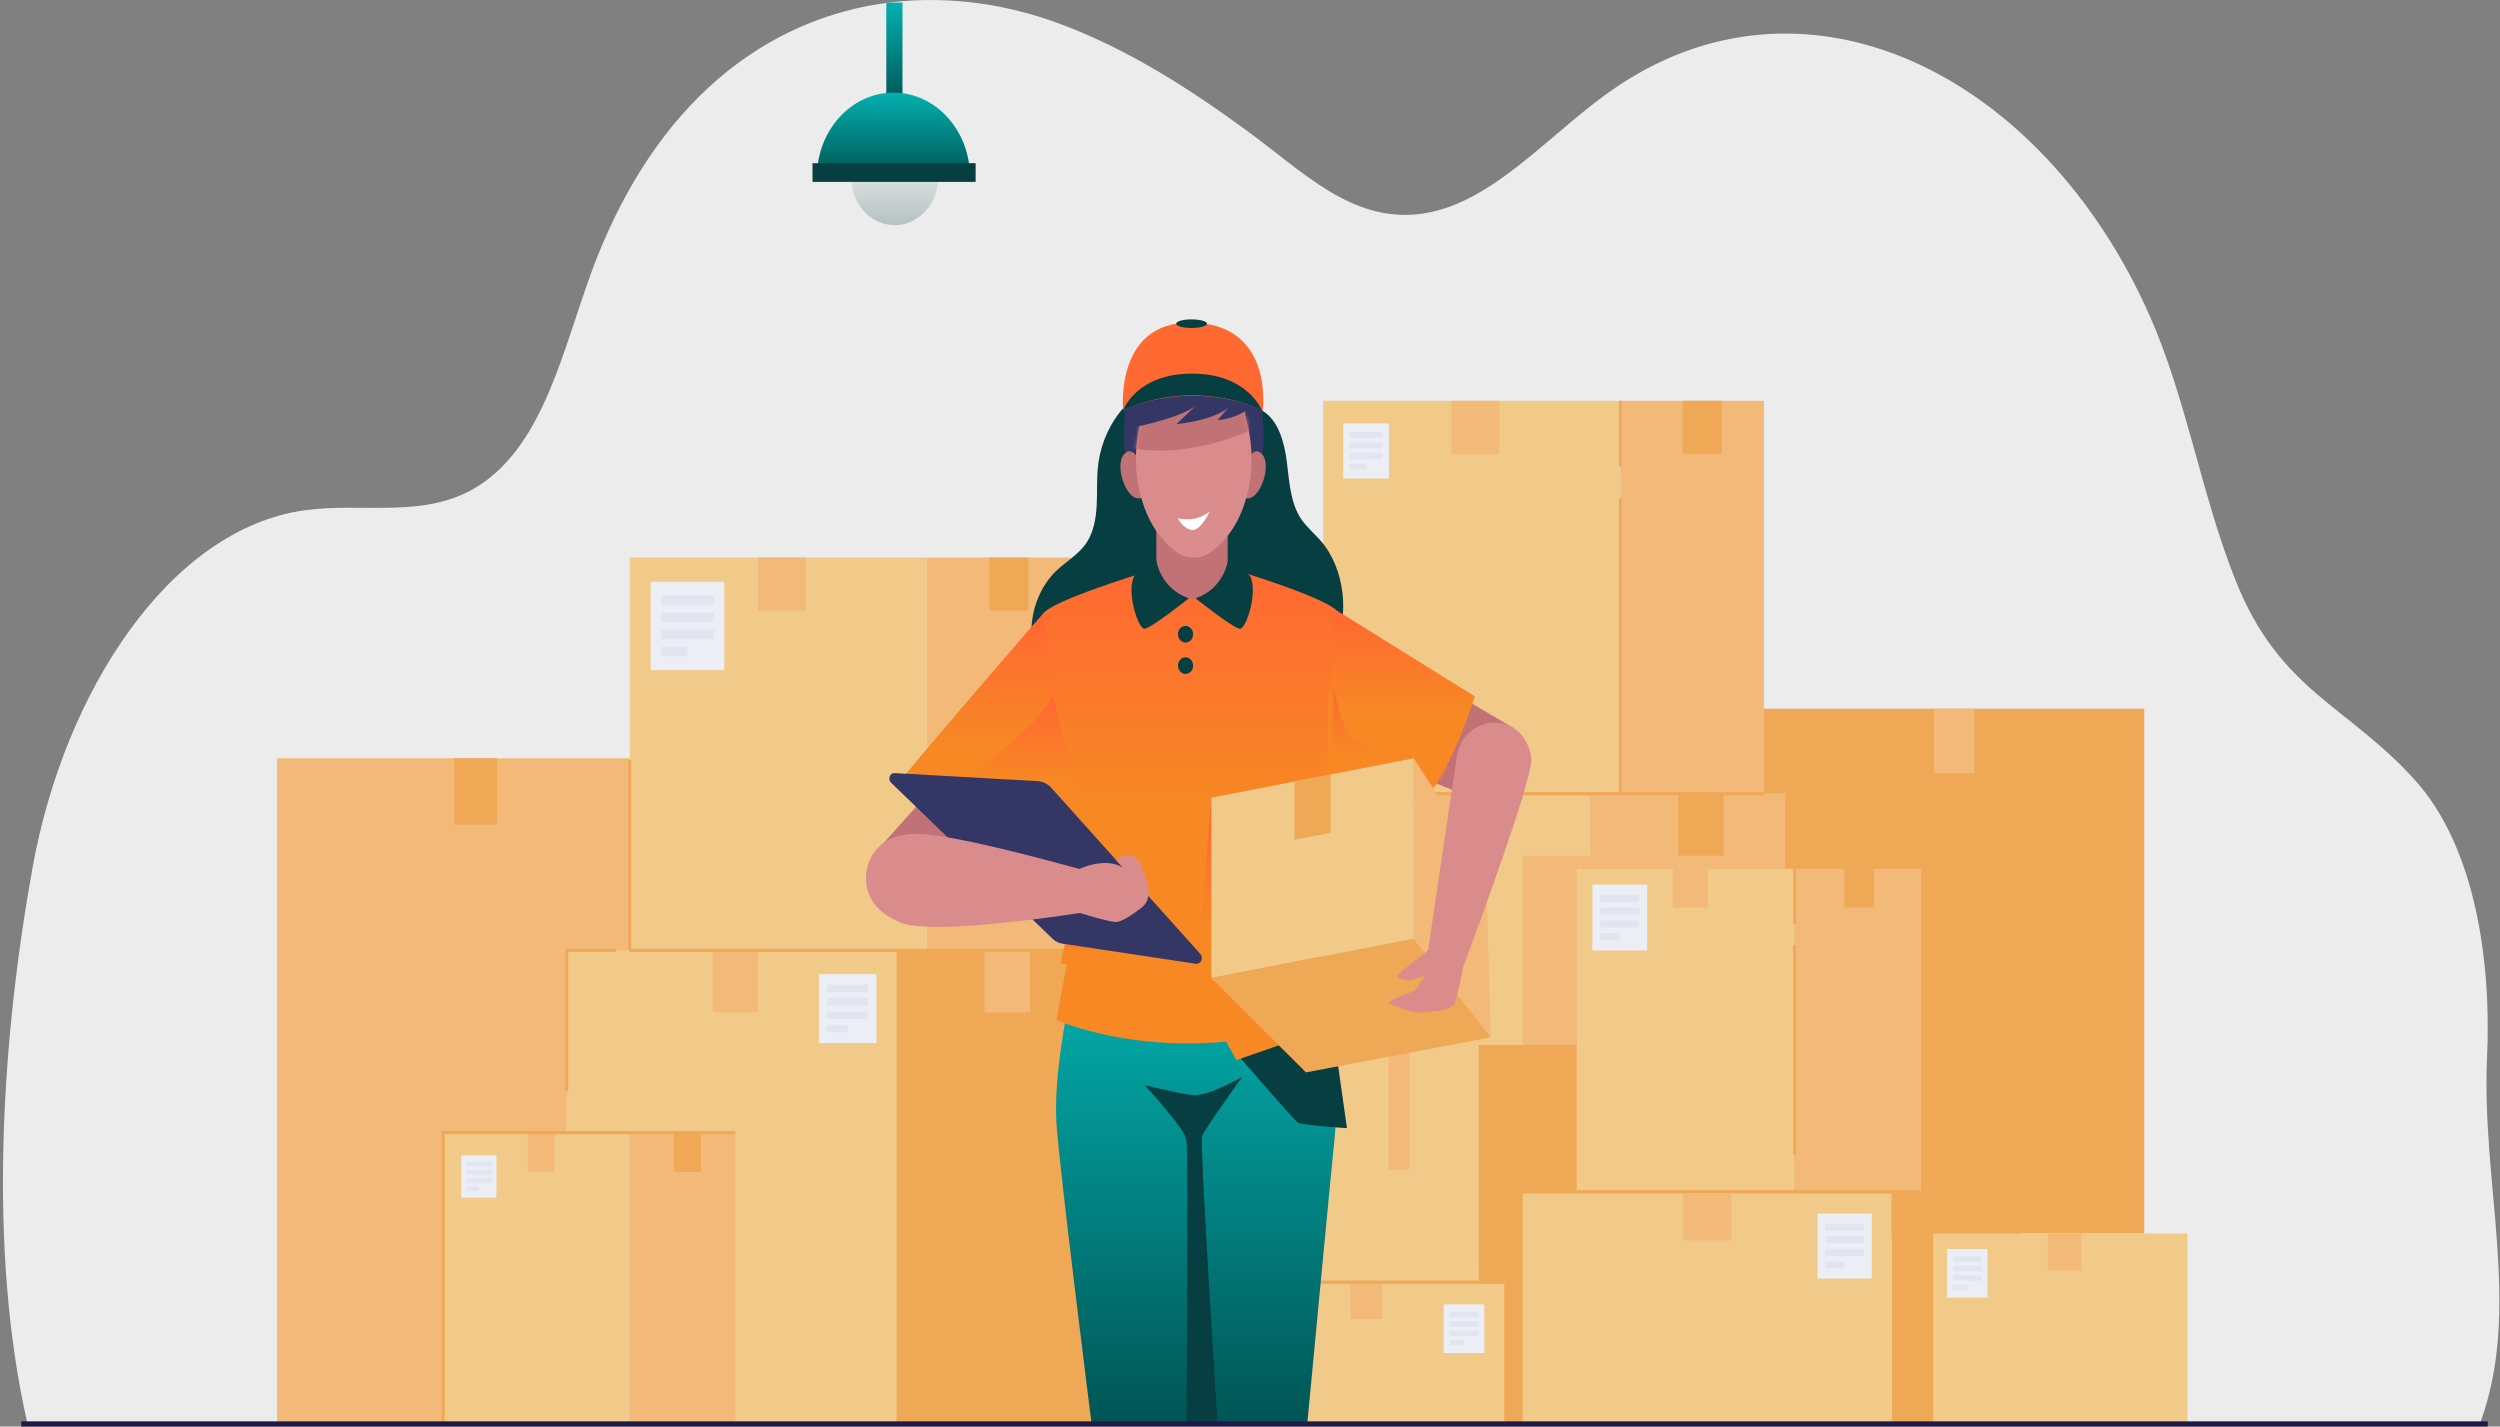 <svg xmlns="http://www.w3.org/2000/svg" width="701" height="400" viewBox="0 0 701 400" fill="none"><rect x="0" y="0" width="701" height="400" fill="#808080" stroke="none"/><path d="M22.524 398.995H695.444C707.239 366.929 695.733 332.114 697.372 296.506C698.616 269.453 694.06 237.332 676.996 218.555C657.908 197.554 639.248 193.763 626.863 162.786C617.295 138.855 613.084 111.695 602.675 88.303C572.39 20.238 505.411 -12.828 451.117 25.875C433.515 38.421 417.555 57.917 397.631 60.057C378.821 62.077 365.527 48.321 349.966 36.895C333.255 24.62 315.898 13.662 297.454 6.773C264.512 -5.53 227.351 -1.893 198.724 24.48C184.513 37.574 173.53 55.461 165.956 76C157.808 98.097 152.565 124.204 134.486 136.029C119.606 145.762 101.898 140.77 85.395 143.084C47.461 148.401 18.035 193.996 9.159 243.138C0.282 292.28 -3.355 350.622 7.659 398.997L22.524 398.995Z" fill="#ECECEC"></path><path d="M188.984 212.619H77.679V399.272H188.984V212.619Z" fill="#F2B978"></path><path d="M139.342 212.619H127.321V231.248H139.342V212.619Z" fill="#EFA856"></path><path d="M601.249 198.728H494.612V345.873H601.249V198.728Z" fill="#EFA856"></path><path d="M553.616 198.728H542.244V216.77H553.616V198.728Z" fill="#F2B978"></path><path d="M259.898 156.329H176.592V266.505H259.898V156.329Z" fill="#F1CA89"></path><mask id="mask0_1834_3278" style="mask-type:luminance" maskUnits="userSpaceOnUse" x="176" y="156" width="84" height="111"><path d="M259.898 156.329H176.592V266.505H259.898V156.329Z" fill="white"></path></mask><g mask="url(#mask0_1834_3278)"><path d="M203.078 163.126H182.453V187.897H203.078V163.126Z" fill="#ECEEF5"></path><path d="M200.128 166.956H185.399V169.647H200.128V166.956Z" fill="#E1E5EF"></path><path d="M200.128 171.752H185.399V174.443H200.128V171.752Z" fill="#E1E5EF"></path><path d="M200.128 176.546H185.399V179.236H200.128V176.546Z" fill="#E1E5EF"></path><path d="M192.764 181.342H185.399V184.032H192.764V181.342Z" fill="#E1E5EF"></path></g><path d="M300.167 156.329H259.898V266.505H300.167V156.329Z" fill="#F2B978"></path><path d="M225.988 156.329H212.528V171.186H225.988V156.329Z" fill="#F2B978"></path><path d="M288.328 156.329H277.389V171.186H288.328V156.329Z" fill="#EFA856"></path><path d="M306.093 266.505H158.925V399.27H306.093V266.505Z" fill="#F1CA89"></path><mask id="mask1_1834_3278" style="mask-type:luminance" maskUnits="userSpaceOnUse" x="158" y="266" width="149" height="134"><path d="M306.093 266.505H158.925V399.27H306.093V266.505Z" fill="white"></path></mask><g mask="url(#mask1_1834_3278)"><path d="M245.734 273.15H229.636V292.482H245.734V273.15Z" fill="#ECEEF5"></path><path d="M243.431 276.138H231.935V278.237H243.431V276.138Z" fill="#E1E5EF"></path><path d="M243.431 279.883H231.935V281.981H243.431V279.883Z" fill="#E1E5EF"></path><path d="M243.431 283.625H231.935V285.723H243.431V283.625Z" fill="#E1E5EF"></path><path d="M237.683 287.367H231.935V289.466H237.683V287.367Z" fill="#E1E5EF"></path></g><path d="M306.093 266.505H251.384V399.27H306.093V266.505Z" fill="#EFA856"></path><path d="M212.53 266.505H199.826V283.884H212.53V266.505Z" fill="#F2B978"></path><path d="M288.818 266.505H276.114V283.884H288.818V266.505Z" fill="#F2B978"></path><path d="M300.167 266.056H176.592V266.953H300.167V266.056Z" fill="#EFA856"></path><path d="M454.341 112.382H371.035V222.558H454.341V112.382Z" fill="#F1CA89"></path><mask id="mask2_1834_3278" style="mask-type:luminance" maskUnits="userSpaceOnUse" x="371" y="112" width="84" height="111"><path d="M454.341 112.382H371.035V222.558H454.341V112.382Z" fill="white"></path></mask><g mask="url(#mask2_1834_3278)"><path d="M389.478 118.738H376.642V134.152H389.478V118.738Z" fill="#ECEEF5"></path><path d="M387.644 121.121H378.477V122.794H387.644V121.121Z" fill="#E1E5EF"></path><path d="M387.644 124.107H378.477V125.78H387.644V124.107Z" fill="#E1E5EF"></path><path d="M387.644 127.091H378.477V128.764H387.644V127.091Z" fill="#E1E5EF"></path><path d="M383.06 130.075H378.477V131.748H383.06V130.075Z" fill="#E1E5EF"></path></g><path d="M494.612 112.382H454.343V222.558H494.612V112.382Z" fill="#F2B978"></path><path d="M420.434 112.382H406.974V127.239H420.434V112.382Z" fill="#F2B978"></path><path d="M482.771 112.382H471.832V127.239H482.771V112.382Z" fill="#EFA856"></path><path d="M500.538 222.558H353.37V355.322H500.538V222.558Z" fill="#F1CA89"></path><mask id="mask3_1834_3278" style="mask-type:luminance" maskUnits="userSpaceOnUse" x="353" y="222" width="148" height="134"><path d="M500.538 222.558H353.37V355.322H500.538V222.558Z" fill="white"></path></mask><g mask="url(#mask3_1834_3278)"><path d="M446.505 239.936H426.954V293H445.228L445.829 239.936" fill="#F2B978"></path></g><path d="M500.538 222.558H445.829V355.322H500.538V222.558Z" fill="#F2B978"></path><path d="M406.976 222.558H394.272V239.936H406.976V222.558Z" fill="#F2B978"></path><path d="M483.263 222.558H470.559V239.936H483.263V222.558Z" fill="#EFA856"></path><path d="M494.61 222.109H371.035V223.006H494.61V222.109Z" fill="#EFA856"></path><path d="M414.618 293H369.55V360.067H414.618V293Z" fill="#F1CA89"></path><path d="M442.146 293H414.619V360.067H442.146V293Z" fill="#EFA856"></path><path d="M395.222 293H389.313V327.958H395.222V293Z" fill="#F2B978"></path><path d="M530.421 334.654H426.954V399.27H530.421V334.654Z" fill="#F1CA89"></path><path d="M566.701 334.654H530.421V399.27H566.701V334.654Z" fill="#EFA856"></path><path d="M485.464 334.654H471.909V347.815H485.464V334.654Z" fill="#F2B978"></path><path d="M524.834 340.287H509.649V358.523H524.834V340.287Z" fill="#ECEEF5"></path><path d="M522.665 343.107H511.82V345.088H522.665V343.107Z" fill="#E1E5EF"></path><path d="M522.665 346.639H511.82V348.619H522.665V346.639Z" fill="#E1E5EF"></path><path d="M522.665 350.168H511.82V352.149H522.665V350.168Z" fill="#E1E5EF"></path><path d="M517.241 353.7H511.82V355.681H517.241V353.7Z" fill="#E1E5EF"></path><path d="M613.365 345.874H542.072V399.272H613.365V345.874Z" fill="#F1CA89"></path><path d="M583.62 345.874H574.195V356.277H583.62V345.874Z" fill="#F2B978"></path><path d="M503.193 243.623H442.146V334.654H503.193V243.623Z" fill="#F1CA89"></path><path d="M538.652 243.623H503.193V334.654H538.652V243.623Z" fill="#F2B978"></path><path d="M461.883 248.038H446.505V266.505H461.883V248.038Z" fill="#ECEEF5"></path><path d="M459.687 250.892H448.704V252.898H459.687V250.892Z" fill="#E1E5EF"></path><path d="M459.687 254.468H448.704V256.474H459.687V254.468Z" fill="#E1E5EF"></path><path d="M459.687 258.043H448.704V260.05H459.687V258.043Z" fill="#E1E5EF"></path><path d="M454.194 261.619H448.704V263.625H454.194V261.619Z" fill="#E1E5EF"></path><path d="M557.301 350.207H545.929V363.862H557.301V350.207Z" fill="#ECEEF5"></path><path d="M555.674 352.317H547.554V353.801H555.674V352.317Z" fill="#E1E5EF"></path><path d="M555.674 354.962H547.554V356.446H555.674V354.962Z" fill="#E1E5EF"></path><path d="M555.674 357.606H547.554V359.09H555.674V357.606Z" fill="#E1E5EF"></path><path d="M551.614 360.25H547.554V361.734H551.614V360.25Z" fill="#E1E5EF"></path><path d="M525.508 243.623H517.241V254.468H525.508V243.623Z" fill="#EFA856"></path><path d="M478.905 243.623H469.08V254.468H478.905V243.623Z" fill="#F2B978"></path><path d="M426.954 359.963H344.291V399.27H426.954V359.963Z" fill="#F1CA89"></path><path d="M416.197 365.744H404.825V379.399H416.197V365.744Z" fill="#ECEEF5"></path><path d="M414.57 367.854H406.45V369.338H414.57V367.854Z" fill="#E1E5EF"></path><path d="M414.57 370.498H406.45V371.982H414.57V370.498Z" fill="#E1E5EF"></path><path d="M414.57 373.143H406.45V374.627H414.57V373.143Z" fill="#E1E5EF"></path><path d="M410.51 375.787H406.45V377.271H410.51V375.787Z" fill="#E1E5EF"></path><path d="M426.954 360.067H421.811V399.272H426.954V360.067Z" fill="#EFA856"></path><path d="M387.609 359.963H378.642V369.86H387.609V359.963Z" fill="#F2B978"></path><path d="M538.652 333.711H442.146V334.608H538.652V333.711Z" fill="#EFA856"></path><path d="M426.954 359.069H369.55V359.966H426.954V359.069Z" fill="#EFA856"></path><path d="M206.177 317.597H124.272V399.272H206.177V317.597Z" fill="#F1CA89"></path><path d="M206.179 317.597H176.592V399.272H206.179V317.597Z" fill="#F2B978"></path><path d="M155.527 317.597H147.963V328.643H155.527V317.597Z" fill="#F2B978"></path><path d="M196.547 317.597H188.984V328.643H196.547V317.597Z" fill="#EFA856"></path><path d="M124.678 399.27H123.866V317.148H206.177V318.045H124.678V399.27Z" fill="#EFA856"></path><path d="M159.331 305.943H158.519V266.057H172.823V266.953H159.331V305.943Z" fill="#EFA856"></path><path d="M176.998 213.081H176.186V266.505H176.998V213.081Z" fill="#EFA856"></path><path d="M454.749 139.759H453.937V222.555H454.749V139.759Z" fill="#EFA856"></path><path d="M454.749 112.382H453.937V130.937H454.749V112.382Z" fill="#EFA856"></path><path d="M503.599 265.053H502.787V323.798H503.599V265.053Z" fill="#EFA856"></path><path d="M503.599 243.623H502.787V259.046H503.599V243.623Z" fill="#EFA856"></path><path d="M139.208 323.962H129.325V335.833H139.208V323.962Z" fill="#ECEEF5"></path><path d="M137.797 325.797H130.738V327.087H137.797V325.797Z" fill="#E1E5EF"></path><path d="M137.797 328.095H130.738V329.385H137.797V328.095Z" fill="#E1E5EF"></path><path d="M137.797 330.395H130.738V331.684H137.797V330.395Z" fill="#E1E5EF"></path><path d="M134.269 332.692H130.738V333.982H134.269V332.692Z" fill="#E1E5EF"></path><path d="M258.443 224.457L245.512 238.905L260.834 249.332L271.988 238.15L258.443 224.457Z" fill="#C17276"></path><path d="M404.055 192.157L424.402 204.146L413.023 223.801L396.424 217.163L404.055 192.157Z" fill="#C17276"></path><path d="M301.784 271.384C301.784 271.384 295.156 298.198 296.23 314.837C297.112 328.511 306.093 399.27 306.093 399.27H366.554C366.554 399.27 373.667 324.138 374.274 318.531C376.065 301.989 368.246 271.165 368.246 271.165L301.784 271.384Z" fill="url(#paint0_linear_1834_3278)"></path><path d="M343.809 292.073C343.809 292.073 362.869 314.116 363.949 314.798C365.03 315.479 377.679 316.33 377.679 316.33L374.54 294.192L363.486 285.677L343.809 292.073Z" fill="#074D53"></path><path d="M343.809 292.073C343.809 292.073 362.869 314.116 363.949 314.798C365.03 315.479 377.679 316.33 377.679 316.33L374.54 294.192L363.486 285.677L343.809 292.073Z" fill="black" fill-opacity="0.2"></path><path d="M320.987 304.286C320.987 304.286 332.144 316.3 332.688 319.605C333.233 322.91 332.688 399.272 332.688 399.272H341.397C341.397 399.272 336.361 320.435 337.044 318.553C337.726 316.672 348.297 301.991 348.297 301.991C348.297 301.991 338.721 307.448 334.642 307.073C330.563 306.696 320.987 304.288 320.987 304.288V304.286Z" fill="#074D53"></path><path d="M320.987 304.286C320.987 304.286 332.144 316.3 332.688 319.605C333.233 322.91 332.688 399.272 332.688 399.272H341.397C341.397 399.272 336.361 320.435 337.044 318.553C337.726 316.672 348.297 301.991 348.297 301.991C348.297 301.991 338.721 307.448 334.642 307.073C330.563 306.696 320.987 304.288 320.987 304.288V304.286Z" fill="black" fill-opacity="0.2"></path><path d="M315.394 113.951C311.311 118.356 308.627 124.31 307.9 130.56C307.475 134.219 307.703 137.931 307.515 141.615C307.328 145.299 306.673 149.095 304.719 152.085C302.493 155.495 298.894 157.422 296.038 160.2C290.535 165.551 288.014 174.369 289.739 182.237H374.002C378.584 172.707 377.11 159.375 370.315 151.616C368.468 149.508 366.286 147.733 364.73 145.355C361.773 140.832 361.524 134.903 360.814 129.379C360.105 123.855 358.413 117.799 353.963 115.155C341.253 116.197 328.096 115.083 315.39 113.951H315.394Z" fill="#063E42"></path><path d="M375.011 171.387C370.535 166.446 334.73 156.329 334.73 156.329C334.73 156.329 297.064 166.954 292.589 171.896C288.608 176.289 298.592 245.017 300.936 260.75L296.228 286.026C296.228 286.026 331.254 301.639 374.538 284.69L367.802 260.752C369.46 247.178 379.078 175.876 375.009 171.385L375.011 171.387Z" fill="url(#paint1_linear_1834_3278)"></path><path d="M339.659 223.683L335.586 273.501C335.417 275.57 335.854 277.643 336.832 279.418L346.665 297.25L365.122 290.848L345.794 268.229L339.657 223.681" fill="url(#paint2_linear_1834_3278)"></path><path d="M297.344 270.256C297.344 270.256 330.846 269.568 330.58 269.528C330.316 269.489 298.963 263.181 298.963 263.181L297.344 270.256Z" fill="url(#paint3_linear_1834_3278)"></path><path d="M325.822 108.367L316.251 107.891C316.251 107.891 314.892 117.08 315.206 124.726C315.294 126.836 315.824 129.446 316.546 132.12H322.914L325.822 108.367Z" fill="#343766"></path><path d="M344.324 108.334L353.211 107.893C353.211 107.893 354.57 117.083 354.256 124.729C354.181 126.575 353.764 128.803 353.176 131.124H347.164L344.324 108.334Z" fill="#343766"></path><path d="M348.996 130.627C348.996 130.627 351.161 124.255 353.944 127.44C356.727 130.627 353.119 141.095 348.996 139.616C344.873 138.136 348.996 130.627 348.996 130.627Z" fill="#C17276"></path><path d="M320.089 130.627C320.089 130.627 317.924 124.255 315.141 127.44C312.358 130.627 315.966 141.095 320.089 139.616C324.212 138.136 320.089 130.627 320.089 130.627Z" fill="#C17276"></path><path d="M344.253 143.374H324.218L324.243 157.884C324.126 159.135 324.409 160.395 325.056 161.428C326.561 163.834 329.776 167.839 334.514 167.867C339.249 167.895 342.193 163.963 343.516 161.65C344.059 160.7 344.31 159.588 344.243 158.467L344.253 143.372V143.374Z" fill="#C17276"></path><path d="M347.164 107.891H322.382C322.29 108.249 319.605 119.396 319.513 119.766C316.655 131.85 319.848 147.765 330.029 154.84C331.721 156.017 333.285 156.456 334.73 156.329C336.175 156.456 337.739 156.017 339.431 154.84C349.612 147.765 352.805 131.85 349.947 119.766C349.863 119.394 347.248 108.249 347.164 107.891Z" fill="#DA8C8D"></path><mask id="mask4_1834_3278" style="mask-type:luminance" maskUnits="userSpaceOnUse" x="318" y="107" width="33" height="50"><path d="M347.164 107.891H322.382C322.29 108.249 319.605 119.396 319.513 119.766C316.655 131.85 319.848 147.765 330.029 154.84C331.721 156.017 333.285 156.456 334.73 156.329C336.175 156.456 337.739 156.017 339.431 154.84C349.612 147.765 352.805 131.85 349.947 119.766C349.863 119.394 347.248 108.249 347.164 107.891Z" fill="white"></path></mask><g mask="url(#mask4_1834_3278)"><path d="M352.011 120.006C352.011 120.006 334.479 128.949 317.199 125.6C317.199 125.6 317.388 116.868 321.467 114.885C325.546 112.899 343.434 111.559 347.828 111.977C352.221 112.395 352.011 120.009 352.011 120.009V120.006Z" fill="#C17276"></path><path d="M330.274 145.318C330.274 145.318 335.255 146.758 339.188 143.374C339.188 143.374 336.736 148.96 334.19 148.593C331.643 148.223 330.274 145.318 330.274 145.318Z" fill="white"></path></g><path d="M320.864 111.984L316.996 120.006C316.996 120.006 330.031 117.561 335.021 113.981L329.922 118.902C329.922 118.902 339.219 118.181 344.324 114.464L341.385 117.836C341.385 117.836 348.914 117.147 350.95 113.223C350.95 113.223 333.34 106.34 320.866 111.984H320.864Z" fill="#343766"></path><path d="M314.934 115.046C314.934 115.046 332.684 105.847 354.078 115.046C354.078 115.046 357.376 90.468 333.652 90.468C312.438 90.468 314.934 115.046 314.934 115.046Z" fill="#FE6931"></path><path d="M314.934 115.046C314.934 115.046 318.577 104.766 334.236 104.766C349.894 104.766 353.808 115.046 353.808 115.046C353.808 115.046 335.854 105.619 314.934 115.046Z" fill="#063E42"></path><path d="M334.125 91.968C336.513 91.968 338.449 91.428 338.449 90.761C338.449 90.095 336.513 89.555 334.125 89.555C331.737 89.555 329.801 90.095 329.801 90.761C329.801 91.428 331.737 91.968 334.125 91.968Z" fill="#063E42"></path><path d="M374.815 171.186L413.517 195.247C413.517 195.247 405.981 220.582 396.424 226.267L372.21 217.041C372.21 217.041 371.946 205.257 372.639 192.127C373.016 184.987 373.675 177.448 374.815 171.186Z" fill="url(#paint4_linear_1834_3278)"></path><mask id="mask5_1834_3278" style="mask-type:luminance" maskUnits="userSpaceOnUse" x="372" y="171" width="42" height="56"><path d="M374.815 171.186L413.517 195.247C413.517 195.247 405.981 220.582 396.424 226.267L372.21 217.041C372.21 217.041 371.946 205.257 372.639 192.127C373.016 184.987 373.675 177.448 374.815 171.186Z" fill="white"></path></mask><g mask="url(#mask5_1834_3278)"><path d="M373.96 193.012C373.96 193.012 375.845 204.28 380.167 207.687C384.489 211.093 407.235 215.215 407.235 215.215C407.235 215.215 399.339 228.167 394.982 228.403C394.982 228.403 376.008 224.457 374.31 221.83C372.612 219.204 373.96 193.01 373.96 193.01V193.012Z" fill="url(#paint5_linear_1834_3278)"></path></g><path d="M332.429 180.166C333.593 180.166 334.537 179.124 334.537 177.838C334.537 176.553 333.593 175.511 332.429 175.511C331.264 175.511 330.32 176.553 330.32 177.838C330.32 179.124 331.264 180.166 332.429 180.166Z" fill="#074D53"></path><path d="M332.429 180.166C333.593 180.166 334.537 179.124 334.537 177.838C334.537 176.553 333.593 175.511 332.429 175.511C331.264 175.511 330.32 176.553 330.32 177.838C330.32 179.124 331.264 180.166 332.429 180.166Z" fill="black" fill-opacity="0.2"></path><path d="M332.429 188.96C333.593 188.96 334.537 187.918 334.537 186.633C334.537 185.347 333.593 184.305 332.429 184.305C331.264 184.305 330.32 185.347 330.32 186.633C330.32 187.918 331.264 188.96 332.429 188.96Z" fill="#074D53"></path><path d="M332.429 188.96C333.593 188.96 334.537 187.918 334.537 186.633C334.537 185.347 333.593 184.305 332.429 184.305C331.264 184.305 330.32 185.347 330.32 186.633C330.32 187.918 331.264 188.96 332.429 188.96Z" fill="black" fill-opacity="0.2"></path><path d="M333.321 167.775C333.321 167.775 322.803 176.151 320.939 176.285C319.076 176.419 315.688 165.452 318.163 161.342L324.243 157.168C324.243 157.168 325.257 164.973 333.321 167.775Z" fill="#074D53"></path><path d="M333.321 167.775C333.321 167.775 322.803 176.151 320.939 176.285C319.076 176.419 315.688 165.452 318.163 161.342L324.243 157.168C324.243 157.168 325.257 164.973 333.321 167.775Z" fill="black" fill-opacity="0.2"></path><path d="M335.255 167.775C335.255 167.775 345.773 176.151 347.637 176.285C349.501 176.419 352.889 165.452 350.414 161.342L344.333 157.168C344.333 157.168 343.319 164.973 335.255 167.775Z" fill="#074D53"></path><path d="M335.255 167.775C335.255 167.775 345.773 176.151 347.637 176.285C349.501 176.419 352.889 165.452 350.414 161.342L344.333 157.168C344.333 157.168 343.319 164.973 335.255 167.775Z" fill="black" fill-opacity="0.2"></path><path d="M396.424 263.179L339.659 274.246V223.683L396.424 212.619V263.179Z" fill="#F1CA89"></path><path d="M373.114 233.509L362.969 235.487V219.139L373.114 217.163V233.509Z" fill="#EFA856"></path><path d="M396.424 263.179L418.047 290.85L366.194 300.697L339.659 274.246L396.424 263.179Z" fill="#EFA856"></path><path d="M396.424 212.619L416.69 244.083L418.047 290.85L396.424 263.179V212.619Z" fill="#F2B978"></path><path d="M429.365 213.421C429.427 212.355 429.21 211.183 428.784 209.945C425.032 199.049 410.506 200.739 408.486 212.177L400.451 266.385C396.935 269.641 393.484 271.53 391.962 273.395C391.504 273.957 393.219 274.773 394.632 274.893C395.549 274.971 397.568 274.403 399.599 273.42C399.157 274.514 397.153 277.22 396.95 277.456C396.263 278.258 389.586 280.16 389.479 281.203C389.437 281.623 395.715 283.801 397.365 283.879C398.393 283.928 407.005 283.574 407.774 281.609C408.538 279.661 410.008 273.175 410.219 271.354C415.517 257.091 428.954 220.378 429.362 213.421H429.365Z" fill="#DA8C8D"></path><path d="M292.589 171.896C292.589 171.896 251.162 219.71 251.384 220.452C251.608 221.191 277.06 245.405 279.072 245.405C281.085 245.405 299.432 221.191 299.432 221.191L292.589 171.896Z" fill="url(#paint6_linear_1834_3278)"></path><path d="M267.801 220.205C267.801 220.205 291.525 204.314 295.192 194.868C295.192 194.868 302.24 221.714 302.808 226.267C303.375 230.82 301.93 242.097 301.93 242.097L267.801 220.205Z" fill="url(#paint7_linear_1834_3278)"></path><path d="M250.838 216.772L290.933 219.03C292.409 219.114 293.806 219.802 294.844 220.963L336.556 267.473C337.551 268.583 336.705 270.45 335.304 270.24L297.763 264.58C296.813 264.436 295.921 263.988 295.198 263.29L249.849 219.46C248.857 218.501 249.518 216.698 250.835 216.772H250.838Z" fill="#343766"></path><path d="M322.11 250.092C322.11 250.092 322.107 250.076 322.103 250.053C322.084 249.505 321.986 248.958 321.806 248.424C321.322 246.112 320.231 242.049 318.294 240.505C315.522 238.298 313.005 241.212 313.005 241.212L314.881 243.304C309.998 240.154 302.627 243.651 302.627 243.651C292.61 240.877 268.211 234.362 258.581 233.89C251.564 233.546 247.824 235.552 245.341 238.709C243.328 241.268 242.491 244.682 242.937 248.033C243.54 252.57 246.756 256.474 252.816 258.795C261.28 262.035 294.147 257.329 302.843 256.002C304.746 256.594 310.563 258.36 312.802 258.531C314.381 258.651 317.664 256.391 320.106 254.5C321.435 253.472 322.151 251.798 322.103 250.088L322.11 250.092Z" fill="#DA8C8D"></path><path d="M697.567 398.544H5.955V400H697.567V398.544Z" fill="#1F1949"></path><path d="M250.869 63.142C257.614 63.142 263.083 57.105 263.083 49.66C263.083 42.214 257.614 36.178 250.869 36.178C244.123 36.178 238.655 42.214 238.655 49.66C238.655 57.105 244.123 63.142 250.869 63.142Z" fill="url(#paint8_linear_1834_3278)"></path><path d="M253.055 0.724H248.521V28.74H253.055V0.724Z" fill="url(#paint9_linear_1834_3278)"></path><path d="M271.988 49.66C271.988 36.577 262.379 25.971 250.527 25.971C238.676 25.971 229.066 36.577 229.066 49.66H271.988Z" fill="url(#paint10_linear_1834_3278)"></path><path d="M273.553 45.765H227.835V50.995H273.553V45.765Z" fill="#074D53"></path><path d="M273.553 45.765H227.835V50.995H273.553V45.765Z" fill="black" fill-opacity="0.2"></path><defs><linearGradient id="paint0_linear_1834_3278" x1="335.327" y1="271.165" x2="335.327" y2="399.27" gradientUnits="userSpaceOnUse"><stop stop-color="#04B0B0"></stop><stop offset="1" stop-color="#015555"></stop></linearGradient><linearGradient id="paint1_linear_1834_3278" x1="333.833" y1="156.329" x2="333.833" y2="292.586" gradientUnits="userSpaceOnUse"><stop stop-color="#FF6633"></stop><stop offset="0.5" stop-color="#F78824"></stop></linearGradient><linearGradient id="paint2_linear_1834_3278" x1="350.336" y1="223.681" x2="350.336" y2="297.25" gradientUnits="userSpaceOnUse"><stop stop-color="#FF6633"></stop><stop offset="0.5" stop-color="#F78824"></stop></linearGradient><linearGradient id="paint3_linear_1834_3278" x1="313.963" y1="263.181" x2="313.963" y2="270.256" gradientUnits="userSpaceOnUse"><stop stop-color="#FF6633"></stop><stop offset="0.5" stop-color="#F78824"></stop></linearGradient><linearGradient id="paint4_linear_1834_3278" x1="392.839" y1="171.186" x2="392.839" y2="226.267" gradientUnits="userSpaceOnUse"><stop stop-color="#FF6633"></stop><stop offset="0.5" stop-color="#F78824"></stop></linearGradient><linearGradient id="paint5_linear_1834_3278" x1="390.344" y1="193.01" x2="390.344" y2="228.403" gradientUnits="userSpaceOnUse"><stop stop-color="#FF6633"></stop><stop offset="0.5" stop-color="#F78824"></stop></linearGradient><linearGradient id="paint6_linear_1834_3278" x1="275.408" y1="171.896" x2="275.408" y2="245.405" gradientUnits="userSpaceOnUse"><stop stop-color="#FF6633"></stop><stop offset="0.5" stop-color="#F78824"></stop></linearGradient><linearGradient id="paint7_linear_1834_3278" x1="285.37" y1="194.868" x2="285.37" y2="242.097" gradientUnits="userSpaceOnUse"><stop stop-color="#FF6633"></stop><stop offset="0.5" stop-color="#F78824"></stop></linearGradient><linearGradient id="paint8_linear_1834_3278" x1="250.869" y1="36.178" x2="250.869" y2="63.142" gradientUnits="userSpaceOnUse"><stop stop-color="white"></stop><stop offset="1" stop-color="#B5C1C1"></stop></linearGradient><linearGradient id="paint9_linear_1834_3278" x1="250.788" y1="0.724" x2="250.788" y2="28.74" gradientUnits="userSpaceOnUse"><stop stop-color="#04B0B0"></stop><stop offset="1" stop-color="#015555"></stop></linearGradient><linearGradient id="paint10_linear_1834_3278" x1="250.527" y1="25.971" x2="250.527" y2="49.66" gradientUnits="userSpaceOnUse"><stop stop-color="#04B0B0"></stop><stop offset="1" stop-color="#015555"></stop></linearGradient></defs></svg>